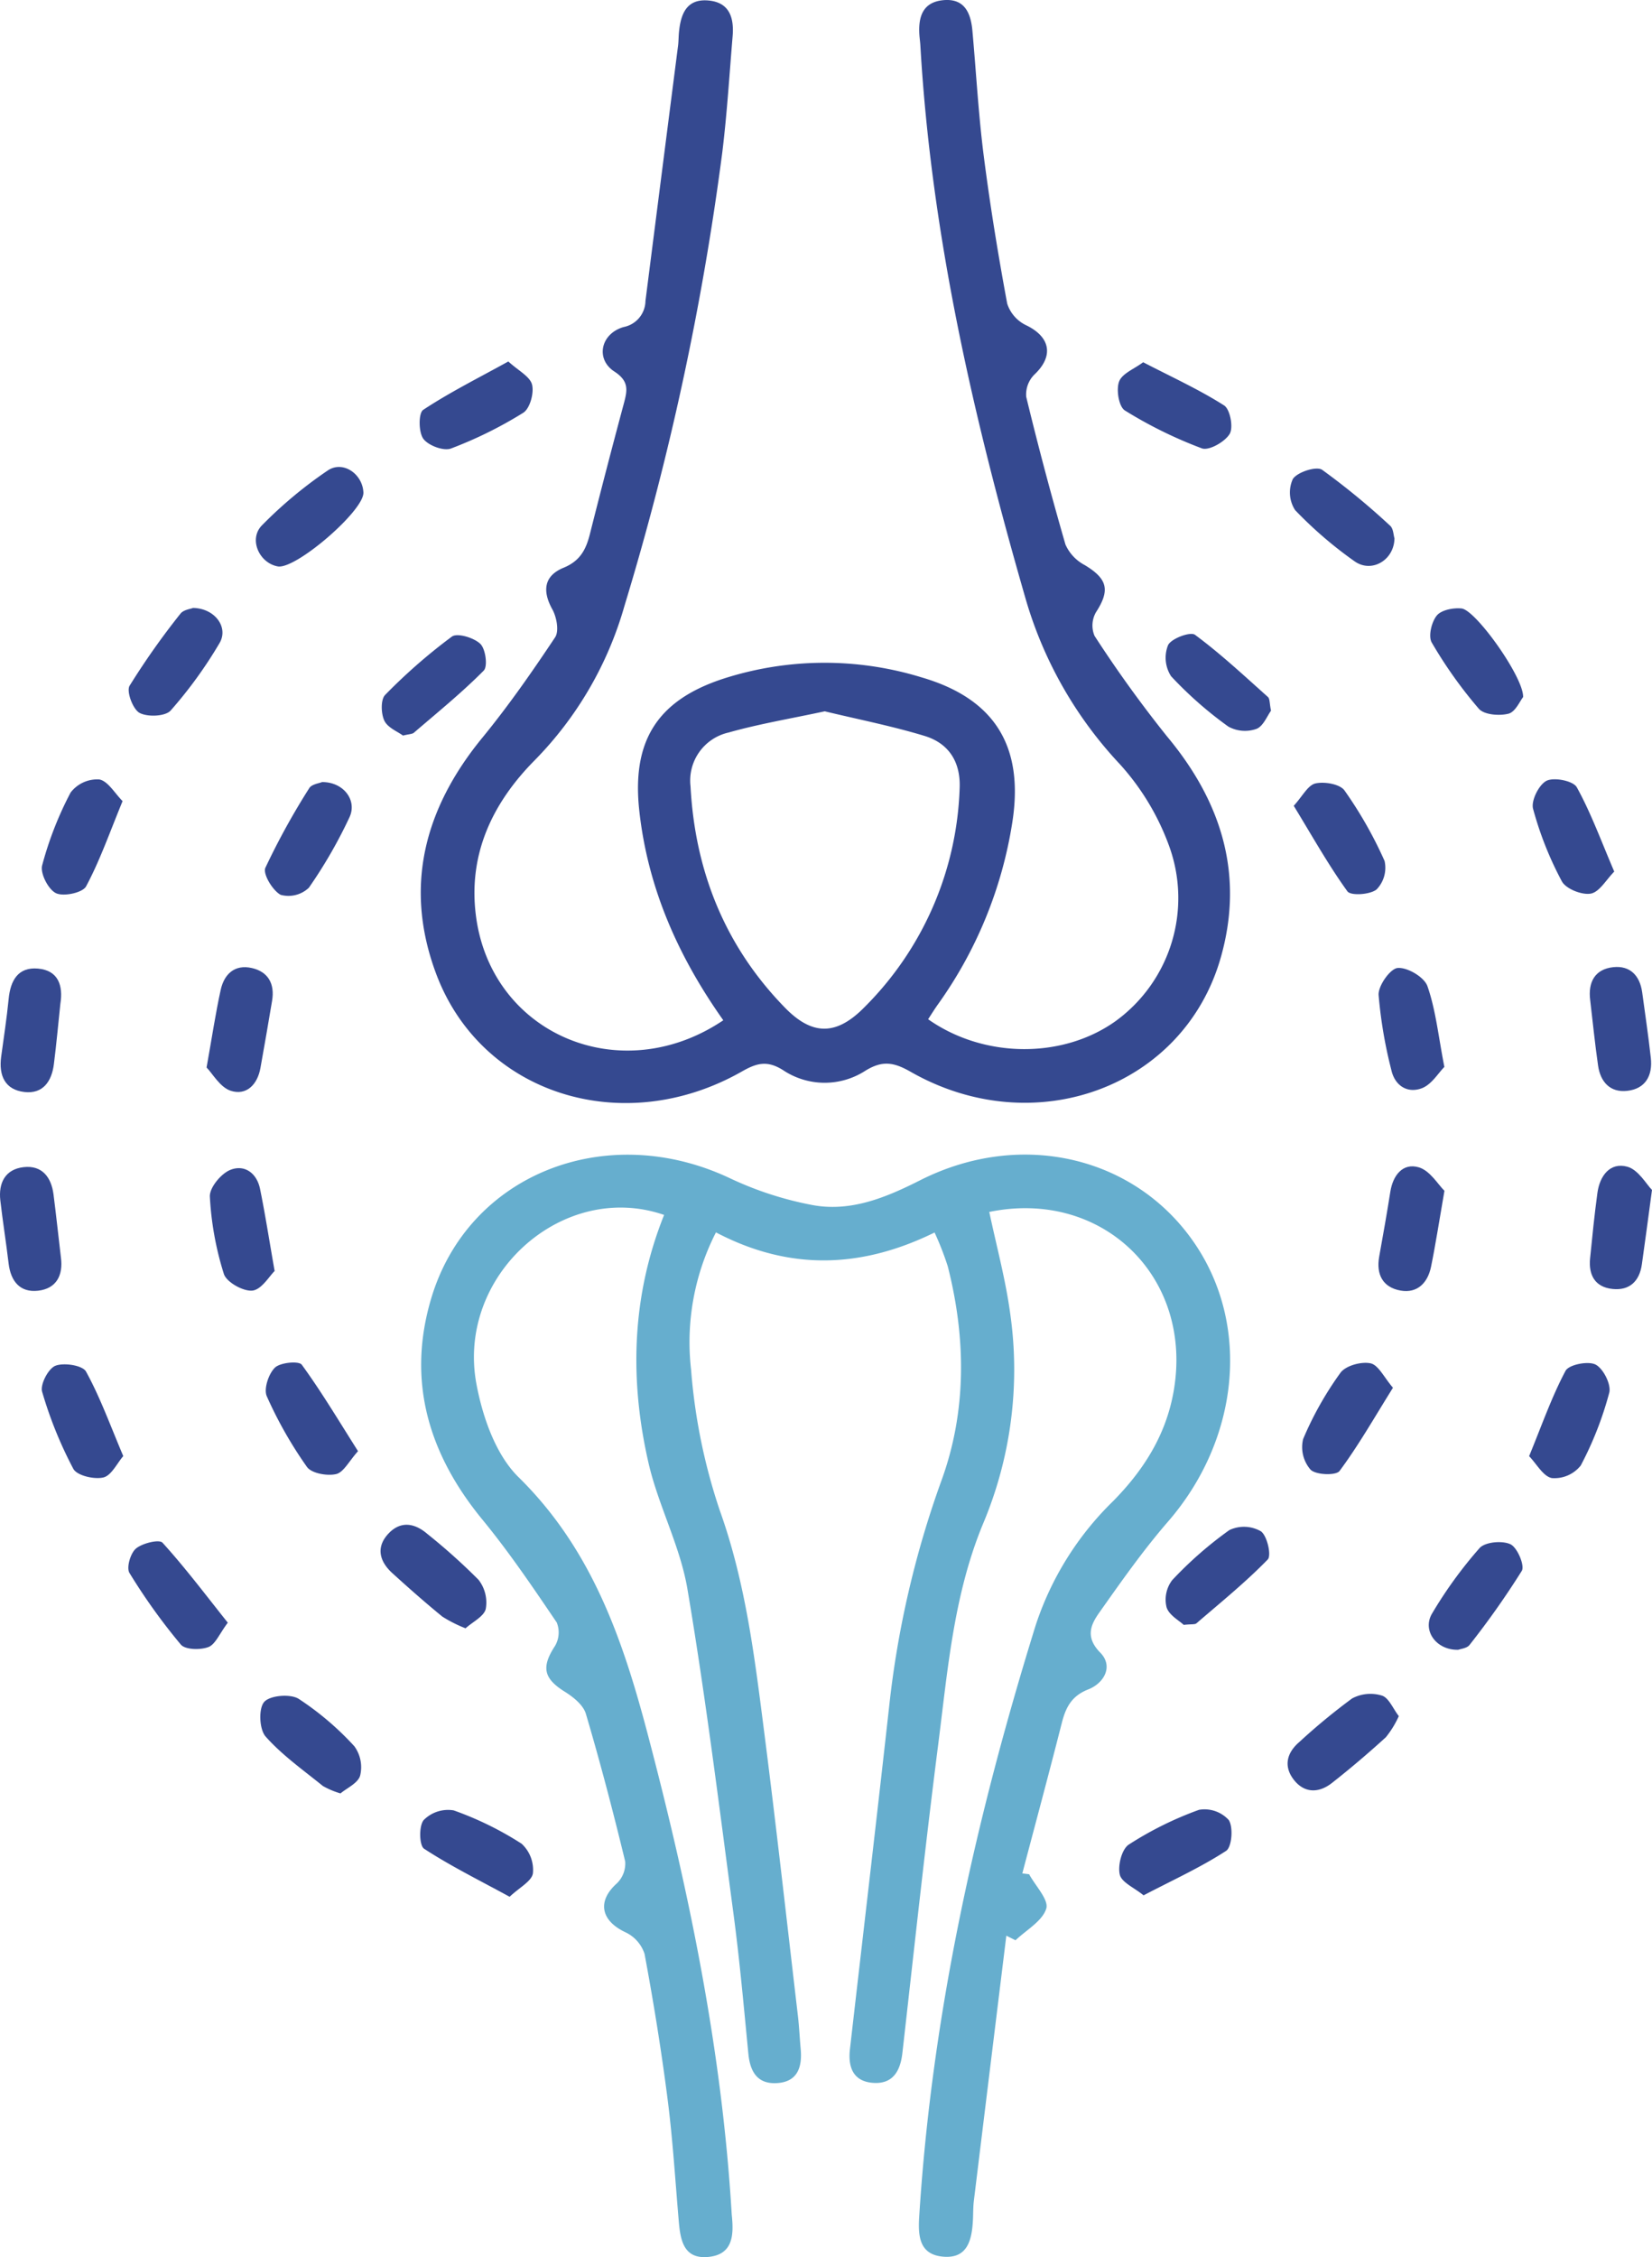 <svg xmlns="http://www.w3.org/2000/svg" width="350.084" height="478.11" viewBox="0 0 350.084 478.11">
  <g id="Group_4970" data-name="Group 4970" transform="translate(-1277.514 479.136)">
    <path id="Path_13175" data-name="Path 13175" d="M1468.28-157.006c1.333,2.469,4.214,5.425,3.627,7.289-.836,2.655-4.217,4.509-6.51,6.7l-1.947-.971q-3.45,28.074-6.883,56.157c-.174,1.427-.122,2.882-.21,4.316-.245,4.087-1.189,7.983-6.331,7.514-5.072-.461-5.292-4.434-5.037-8.514,2.694-42.824,11.989-84.35,24.671-125.2a65,65,0,0,1,16.429-26.329c6.454-6.554,11.183-13.979,12.813-23.24,4.253-24.193-15.085-42.947-39.066-38.009,1.5,7.115,3.421,14.168,4.411,21.351a84.036,84.036,0,0,1-5.638,44.483c-6.294,15.054-7.565,31.056-9.588,46.9-2.782,21.78-5.128,43.617-7.6,65.429-.448,3.956-2.133,6.7-6.41,6.3-4.116-.389-5.122-3.459-4.705-7.1,2.779-24.318,5.651-48.628,8.35-72.955a205.317,205.317,0,0,1,11.1-47.662c5.3-14.632,5.154-30.053,1.276-45.253a62.743,62.743,0,0,0-2.789-7.137c-15.687,7.7-30.93,8.059-46.329-.025a51.071,51.071,0,0,0-5.271,29.07,122.932,122.932,0,0,0,6.108,29.9c5.476,15.305,7.372,31.116,9.4,46.973,2.559,20,4.789,40.033,7.137,60.055.271,2.323.373,4.667.584,7,.353,3.919-.721,7.016-5.188,7.206-4.035.173-5.537-2.483-5.9-6.217-.957-9.856-1.835-19.725-3.14-29.535-3.064-23-5.909-46.051-9.778-68.924-1.539-9.111-6.177-17.66-8.254-26.729-4.057-17.711-3.552-35.376,3.315-52.495-21.393-7.408-44.055,12.715-39.776,35.787,1.3,6.971,4.076,14.988,8.914,19.744,15.439,15.163,22.02,34.127,27.312,54.164,8.84,33.478,15.808,67.248,17.871,101.9.012.179.032.359.05.538.391,4.035.176,8.043-4.926,8.575-5.25.546-5.981-3.459-6.33-7.474-.746-8.607-1.264-17.244-2.359-25.808-1.322-10.345-2.99-20.653-4.9-30.906a7.707,7.707,0,0,0-4.027-4.564c-5.272-2.47-6.053-6.6-1.849-10.362a5.829,5.829,0,0,0,1.771-4.655c-2.539-10.485-5.27-20.929-8.33-31.273-.551-1.856-2.666-3.552-4.468-4.675-4.506-2.813-5-5.208-2.084-9.677a5.635,5.635,0,0,0,.376-4.991c-5.02-7.4-10.047-14.844-15.719-21.75-11.43-13.9-16.073-29.352-10.908-46.8,7.813-26.386,37.011-37.89,63.193-25.611a72.461,72.461,0,0,0,17.737,5.765c8.07,1.453,15.456-1.606,22.7-5.266,21.553-10.9,46.008-4.978,58.471,13.8,11.575,17.438,9,41.278-5.92,58.484-5.273,6.08-9.934,12.713-14.586,19.3-1.812,2.562-3.012,5.188.218,8.471,2.812,2.865.846,6.454-2.569,7.794-3.56,1.4-4.763,3.861-5.6,7.158-2.7,10.624-5.556,21.208-8.35,31.808Z" transform="translate(27.321 74.868)" fill="#66aece" fill-rule="evenodd"/>
    <path id="Path_13176" data-name="Path 13176" d="M1403.493-263.023c-9.558-13.5-15.983-27.976-17.794-44.315-1.631-14.727,3.679-23.419,17.791-28.032a69.9,69.9,0,0,1,42.016-.288c15.565,4.534,21.755,14.667,19.228,30.756a90.005,90.005,0,0,1-15.817,38.6c-.708,1-1.352,2.043-2.018,3.06,11.8,8.31,28.483,8.425,39.726.4a32.215,32.215,0,0,0,11.344-37.1,52.463,52.463,0,0,0-10.441-17.329,86.161,86.161,0,0,1-19.888-34.75c-11.114-38.471-20.067-77.323-22.383-117.455-.042-.721-.144-1.441-.2-2.153-.275-3.812.605-7.047,5.044-7.47,4.524-.432,5.842,2.714,6.184,6.485.794,8.791,1.27,17.608,2.384,26.352,1.339,10.521,3.055,21.009,4.988,31.441a7.7,7.7,0,0,0,3.983,4.564c5.2,2.489,5.929,6.556,1.777,10.463a5.953,5.953,0,0,0-1.729,4.717Q1471.5-379.348,1476-363.8a9.059,9.059,0,0,0,4.063,4.345c4.881,2.93,5.43,5.332,2.414,9.995a5.642,5.642,0,0,0-.31,5.014,260.827,260.827,0,0,0,15.387,21.329c11.522,13.816,16.336,29.23,11.385,46.724-7.8,27.588-39.549,39.243-65.755,24.278-3.55-2.028-5.978-2.45-9.6-.209a15.872,15.872,0,0,1-17.438-.144c-3.335-2.1-5.567-1.5-8.682.277-25.206,14.351-55.341,4.851-64.864-20.79-6.82-18.352-2.443-34.907,9.809-49.865,5.553-6.773,10.587-14,15.447-21.3.865-1.3.326-4.264-.577-5.894-2.153-3.871-1.848-7.108,2.371-8.839,3.545-1.453,4.765-3.91,5.587-7.183q3.49-13.863,7.2-27.67c.729-2.731,1.107-4.668-2.018-6.7-4.054-2.63-2.932-8.016,1.944-9.431a5.714,5.714,0,0,0,4.635-5.528q3.445-27.031,6.908-54.061c.114-.892.1-1.8.179-2.7.36-3.944,1.561-7.369,6.4-6.864,4.393.458,5.3,3.759,4.985,7.544-.689,8.254-1.191,16.533-2.207,24.749a591.7,591.7,0,0,1-20.707,95.9A76.4,76.4,0,0,1,1363.5-318.07c-8.935,9.03-14.028,19.8-12.46,32.638C1354.1-260.189,1381.645-248.308,1403.493-263.023Zm21.5-65.444c-7.178,1.546-13.894,2.659-20.406,4.5a10.428,10.428,0,0,0-8.04,11.365c.958,18.064,7.35,33.964,20.044,46.942,5.822,5.953,10.921,5.879,16.847-.163a68.633,68.633,0,0,0,20.139-46.28c.258-5.595-2.273-9.588-7.445-11.155-6.968-2.113-14.159-3.524-21.134-5.207Z" transform="translate(27.298)" fill="#354990" fill-rule="evenodd"/>
    <path id="Path_13177" data-name="Path 13177" d="M1307.89-315.735c1.182-6.606,1.918-11.557,2.989-16.429.739-3.367,2.975-5.463,6.609-4.638,3.5.8,4.871,3.387,4.289,6.91-.787,4.756-1.626,9.5-2.469,14.243-.628,3.541-2.973,5.909-6.289,4.848C1310.744-311.534,1309.158-314.438,1307.89-315.735Z" transform="translate(13.401 62.714)" fill="#354990" fill-rule="evenodd"/>
    <path id="Path_13178" data-name="Path 13178" d="M1494.192-302.531c-1.153,6.615-1.874,11.385-2.844,16.107-.695,3.365-2.874,5.651-6.441,5.027-3.747-.656-5.226-3.377-4.54-7.2.821-4.567,1.636-9.138,2.356-13.723.555-3.529,2.666-6.162,6.017-5.188C1491.136-306.818,1492.866-303.815,1494.192-302.531Z" transform="translate(89.421 75.628)" fill="#354990" fill-rule="evenodd"/>
    <path id="Path_13179" data-name="Path 13179" d="M1290.421-288.458c.513,3.8-.964,6.608-4.815,7.052s-5.822-2-6.271-5.786c-.524-4.45-1.242-8.878-1.751-13.329-.425-3.723,1.041-6.6,4.909-7.053,3.9-.455,5.883,2.087,6.361,5.773C1289.427-297.355,1289.888-292.9,1290.421-288.458Z" transform="translate(0 75.664)" fill="#354990" fill-rule="evenodd"/>
    <path id="Path_13180" data-name="Path 13180" d="M1511.366-330c-.479-3.813,1.009-6.559,4.9-6.972,3.565-.379,5.639,1.8,6.125,5.358.63,4.62,1.313,9.234,1.826,13.866.415,3.737-1.128,6.539-5,6.975-3.6.406-5.681-1.874-6.178-5.35C1512.375-320.736,1511.914-325.375,1511.366-330Z" transform="translate(103.131 62.7)" fill="#354990" fill-rule="evenodd"/>
    <path id="Path_13181" data-name="Path 13181" d="M1328.563-364.186c4.54-.055,7.531,3.859,5.812,7.481a100.786,100.786,0,0,1-8.595,14.9,6.285,6.285,0,0,1-5.974,1.5c-1.713-.924-3.813-4.437-3.242-5.724a153.311,153.311,0,0,1,9.292-16.862C1326.372-363.749,1328.015-363.939,1328.563-364.186Z" transform="translate(17.185 50.712)" fill="#354990" fill-rule="evenodd"/>
    <path id="Path_13182" data-name="Path 13182" d="M1322.1-285.656c-1.118,1.071-2.764,3.929-4.7,4.145s-5.5-1.778-6.06-3.532a65.753,65.753,0,0,1-2.966-16.367c-.1-1.874,2.324-4.828,4.28-5.642,3.013-1.252,5.661.614,6.354,4C1320.086-297.775,1320.908-292.444,1322.1-285.656Z" transform="translate(13.613 75.745)" fill="#354990" fill-rule="evenodd"/>
    <path id="Path_13183" data-name="Path 13183" d="M1336.145-260.1c-1.917,2.118-3.061,4.5-4.662,4.858-1.911.432-5.2-.16-6.167-1.528a87.416,87.416,0,0,1-8.5-14.948c-.692-1.551.363-4.756,1.715-6.072,1.133-1.105,5.08-1.464,5.691-.625C1328.391-272.7,1332.023-266.593,1336.145-260.1Z" transform="translate(17.241 88.35)" fill="#354990" fill-rule="evenodd"/>
    <path id="Path_13184" data-name="Path 13184" d="M1488.23-273.554c-3.951,6.322-7.3,12.22-11.317,17.627-.744,1-4.963.865-6.126-.255a7.29,7.29,0,0,1-1.6-6.485,70.837,70.837,0,0,1,7.915-14.053c1.1-1.513,4.4-2.42,6.365-2.009C1485.146-278.384,1486.342-275.746,1488.23-273.554Z" transform="translate(84.473 88.369)" fill="#354990" fill-rule="evenodd"/>
    <path id="Path_13185" data-name="Path 13185" d="M1502.36-259.076c2.738-6.657,4.8-12.594,7.719-18.074.7-1.319,4.782-2.134,6.363-1.327,1.64.836,3.352,4.243,2.9,5.964a72.947,72.947,0,0,1-6.044,15.421,7.112,7.112,0,0,1-6.1,2.66C1505.357-254.771,1503.945-257.444,1502.36-259.076Z" transform="translate(99.196 88.383)" fill="#354990" fill-rule="evenodd"/>
    <path id="Path_13186" data-name="Path 13186" d="M1358.249-194.723c-6.464-3.527-12.52-6.514-18.13-10.179-1.026-.67-1.118-4.854-.074-6.073a7.282,7.282,0,0,1,6.341-2.049,69.344,69.344,0,0,1,14.4,7.062,7.524,7.524,0,0,1,2.4,6.268C1362.947-198.022,1360.339-196.7,1358.249-194.723Z" transform="translate(27.26 117.358)" fill="#354990" fill-rule="evenodd"/>
    <path id="Path_13187" data-name="Path 13187" d="M1447.25-194.991c-1.977-1.616-4.667-2.738-5.044-4.4-.45-1.943.432-5.4,1.928-6.361a73.3,73.3,0,0,1,14.866-7.35,6.945,6.945,0,0,1,6.3,2.162c.993,1.507.654,5.74-.562,6.533C1459.385-200.929,1453.519-198.261,1447.25-194.991Z" transform="translate(72.605 117.32)" fill="#354990" fill-rule="evenodd"/>
    <path id="Path_13188" data-name="Path 13188" d="M1358.012-426.007c2.118,1.947,4.592,3.171,5.03,4.913.448,1.786-.465,5.077-1.874,5.956a87.31,87.31,0,0,1-15.312,7.566c-1.568.591-4.838-.641-5.87-2.081-1.009-1.417-1.025-5.44-.014-6.106C1345.546-419.447,1351.585-422.459,1358.012-426.007Z" transform="translate(27.224 23.439)" fill="#354990" fill-rule="evenodd"/>
    <path id="Path_13189" data-name="Path 13189" d="M1489.342-395.5c-.056,4.664-4.88,7.448-8.49,4.848a86.48,86.48,0,0,1-12.563-10.816,6.88,6.88,0,0,1-.476-6.6c.977-1.474,5-2.756,6.2-1.94a152.548,152.548,0,0,1,14.42,11.857C1489.111-397.551,1489.125-396.192,1489.342-395.5Z" transform="translate(83.679 30.384)" fill="#354990" fill-rule="evenodd"/>
    <path id="Path_13190" data-name="Path 13190" d="M1300.926-259.175c-1.319,1.515-2.515,4.126-4.228,4.528-1.951.455-5.59-.4-6.357-1.833a86.63,86.63,0,0,1-6.611-16.328c-.451-1.528,1.309-4.91,2.815-5.5,1.817-.712,5.765-.086,6.485,1.228C1296.026-271.646,1298.145-265.728,1300.926-259.175Z" transform="translate(2.711 88.467)" fill="#354990" fill-rule="evenodd"/>
    <path id="Path_13191" data-name="Path 13191" d="M1447.253-425.893c6.2,3.207,11.907,5.806,17.15,9.146,1.276.811,2,4.654,1.183,6.028-1.009,1.69-4.406,3.614-5.894,3.065a91.937,91.937,0,0,1-16.314-8.026c-1.28-.788-1.874-4.383-1.23-6.116C1442.771-423.5,1445.365-424.482,1447.253-425.893Z" transform="translate(72.516 23.489)" fill="#354990" fill-rule="evenodd"/>
    <path id="Path_13192" data-name="Path 13192" d="M1337.926-405.075c.144,3.836-14.354,16.327-18.15,15.635-3.945-.721-6.219-5.782-3.348-8.7a91.6,91.6,0,0,1,13.935-11.613C1333.6-411.948,1337.782-408.994,1337.926-405.075Z" transform="translate(16.599 30.278)" fill="#354990" fill-rule="evenodd"/>
    <path id="Path_13193" data-name="Path 13193" d="M1300.78-359.984c-2.738,6.639-4.8,12.58-7.735,18.056-.721,1.353-4.749,2.218-6.374,1.448s-3.384-4.194-2.937-5.89a73.642,73.642,0,0,1,6.033-15.435,7.13,7.13,0,0,1,6.053-2.769C1297.667-364.261,1299.137-361.611,1300.78-359.984Z" transform="translate(2.713 50.537)" fill="#354990" fill-rule="evenodd"/>
    <path id="Path_13194" data-name="Path 13194" d="M1524.462-302.673c-.892,6.583-1.489,11.191-2.15,15.787-.51,3.56-2.622,5.566-6.213,5.188-3.7-.385-5.112-2.937-4.756-6.485.464-4.62.922-9.244,1.549-13.844.494-3.632,2.669-6.572,6.341-5.569C1521.594-306.938,1523.295-303.839,1524.462-302.673Z" transform="translate(103.135 75.59)" fill="#354990" fill-rule="evenodd"/>
    <path id="Path_13195" data-name="Path 13195" d="M1467.75-359.206c1.845-2.018,2.995-4.37,4.6-4.739,1.908-.432,5.188.131,6.158,1.489A87.318,87.318,0,0,1,1487-347.521a6.6,6.6,0,0,1-1.7,6.036c-1.381,1.112-5.477,1.365-6.174.4C1475.086-346.676,1471.7-352.743,1467.75-359.206Z" transform="translate(83.927 50.756)" fill="#354990" fill-rule="evenodd"/>
    <path id="Path_13196" data-name="Path 13196" d="M1332.781-209.215a17.378,17.378,0,0,1-3.718-1.562c-4.164-3.375-8.624-6.517-12.145-10.482-1.346-1.515-1.532-5.926-.31-7.327s5.548-1.765,7.31-.663a61.887,61.887,0,0,1,11.8,10.046,7.52,7.52,0,0,1,1.227,6.214C1336.5-211.389,1334.107-210.332,1332.781-209.215Z" transform="translate(16.887 109.957)" fill="#354990" fill-rule="evenodd"/>
    <path id="Path_13197" data-name="Path 13197" d="M1507.507-370.925c-.666.816-1.637,3.143-3.1,3.518-1.946.5-5.165.241-6.285-1.045a93.822,93.822,0,0,1-9.976-14.02c-.778-1.324-.052-4.351,1.062-5.72.964-1.186,3.514-1.685,5.257-1.5C1497.477-389.369,1507.651-375.1,1507.507-370.925Z" transform="translate(92.78 39.444)" fill="#354990" fill-rule="evenodd"/>
    <path id="Path_13198" data-name="Path 13198" d="M1494.167-315.9c-1.277,1.271-2.714,3.737-4.782,4.512-3.055,1.146-5.733-.546-6.465-3.9a96.5,96.5,0,0,1-2.691-15.877c-.091-1.959,2.489-5.585,4.058-5.7,2.073-.157,5.621,1.943,6.291,3.857C1492.337-327.986,1492.87-322.54,1494.167-315.9Z" transform="translate(89.431 62.763)" fill="#354990" fill-rule="evenodd"/>
    <path id="Path_13199" data-name="Path 13199" d="M1290.265-329.3c-.451,4.264-.836,8.539-1.375,12.795-.458,3.615-2.306,6.341-6.24,5.884-4.159-.477-5.464-3.527-4.929-7.474.552-4.074,1.183-8.141,1.585-12.23.376-3.9,1.983-6.817,6.214-6.441C1289.818-336.39,1290.884-333.184,1290.265-329.3Z" transform="translate(0.041 62.793)" fill="#354990" fill-rule="evenodd"/>
    <path id="Path_13200" data-name="Path 13200" d="M1317.462-235.364c-1.788,2.369-2.639,4.612-4.122,5.167-1.706.644-4.9.576-5.835-.535a125.937,125.937,0,0,1-10.882-15.17c-.68-1.108.208-4.179,1.372-5.161,1.368-1.153,4.938-2,5.632-1.242C1308.454-246.994,1312.778-241.231,1317.462-235.364Z" transform="translate(8.326 99.943)" fill="#354990" fill-rule="evenodd"/>
    <path id="Path_13201" data-name="Path 13201" d="M1310.061-389.781c4.631.059,7.609,4.1,5.621,7.454a92.521,92.521,0,0,1-10.346,14.268c-1.12,1.258-4.878,1.421-6.588.51-1.419-.755-2.829-4.55-2.123-5.747a158.876,158.876,0,0,1,10.771-15.259C1308.029-389.4,1309.556-389.566,1310.061-389.781Z" transform="translate(8.348 39.421)" fill="#354990" fill-rule="evenodd"/>
    <path id="Path_13202" data-name="Path 13202" d="M1520.171-345.044c-1.7,1.7-3.14,4.335-4.983,4.661-1.9.336-5.265-1.009-6.124-2.606a72.752,72.752,0,0,1-6.1-15.369c-.458-1.7,1.251-5.136,2.872-5.929s5.651.029,6.395,1.375C1515.228-357.495,1517.361-351.6,1520.171-345.044Z" transform="translate(99.428 50.531)" fill="#354990" fill-rule="evenodd"/>
    <path id="Path_13203" data-name="Path 13203" d="M1493.88-229.681c-4.69.144-7.726-4.1-5.562-7.7a91.1,91.1,0,0,1,10.049-13.835c1.172-1.307,4.819-1.64,6.56-.806,1.453.7,3.055,4.508,2.389,5.629a177.348,177.348,0,0,1-11.061,15.678C1495.725-230,1494.385-229.885,1493.88-229.681Z" transform="translate(92.687 99.996)" fill="#354990" fill-rule="evenodd"/>
    <path id="Path_13204" data-name="Path 13204" d="M1338.147-364.517c-1.118-.836-3.245-1.663-3.953-3.162s-.8-4.468.18-5.455a118.282,118.282,0,0,1,14.135-12.347c1.137-.83,4.678.231,6.028,1.541,1.12,1.085,1.607,4.765.721,5.658-4.633,4.681-9.784,8.85-14.792,13.156C1340.107-364.814,1339.458-364.841,1338.147-364.517Z" transform="translate(24.765 41.188)" fill="#354990" fill-rule="evenodd"/>
    <path id="Path_13205" data-name="Path 13205" d="M1452.741-233.958c-.938-.9-3.122-2.059-3.633-3.734a6.829,6.829,0,0,1,1.184-5.729,81.3,81.3,0,0,1,12.132-10.619,7.235,7.235,0,0,1,6.673.259c1.329.932,2.28,5.125,1.448,5.979-4.7,4.829-9.976,9.1-15.1,13.512C1455.1-234,1454.4-234.141,1452.741-233.958Z" transform="translate(75.617 99.001)" fill="#354990" fill-rule="evenodd"/>
    <path id="Path_13206" data-name="Path 13206" d="M1351.483-233.1a28.328,28.328,0,0,1-4.917-2.479c-3.619-2.954-7.124-6.053-10.583-9.19-2.792-2.536-3.545-5.579-.758-8.473,2.561-2.66,5.51-2.136,8.166.154a128.611,128.611,0,0,1,10.832,9.7,7.824,7.824,0,0,1,1.546,6.168C1355.4-235.62,1353.025-234.486,1351.483-233.1Z" transform="translate(24.688 98.87)" fill="#354990" fill-rule="evenodd"/>
    <path id="Path_13207" data-name="Path 13207" d="M1490.413-225.463a20.481,20.481,0,0,1-2.738,4.468c-3.7,3.368-7.51,6.616-11.443,9.7-2.754,2.162-5.826,2.2-8.07-.69-2.2-2.838-1.523-5.706,1.2-8.023a132.08,132.08,0,0,1,11.155-9.2,8.248,8.248,0,0,1,6.327-.6C1488.295-229.346,1489.174-227.062,1490.413-225.463Z" transform="translate(83.529 109.834)" fill="#354990" fill-rule="evenodd"/>
    <path id="Path_13208" data-name="Path 13208" d="M1471.246-369.7c-.808,1.078-1.646,3.315-3.108,3.857a7.293,7.293,0,0,1-5.945-.5A81.5,81.5,0,0,1,1450.07-377a7.206,7.206,0,0,1-.634-6.609c.732-1.419,4.742-2.882,5.7-2.169,5.429,4.015,10.4,8.659,15.451,13.168C1471.016-372.223,1470.915-371.248,1471.246-369.7Z" transform="translate(75.617 41.106)" fill="#354990" fill-rule="evenodd"/>
  </g>
</svg>
